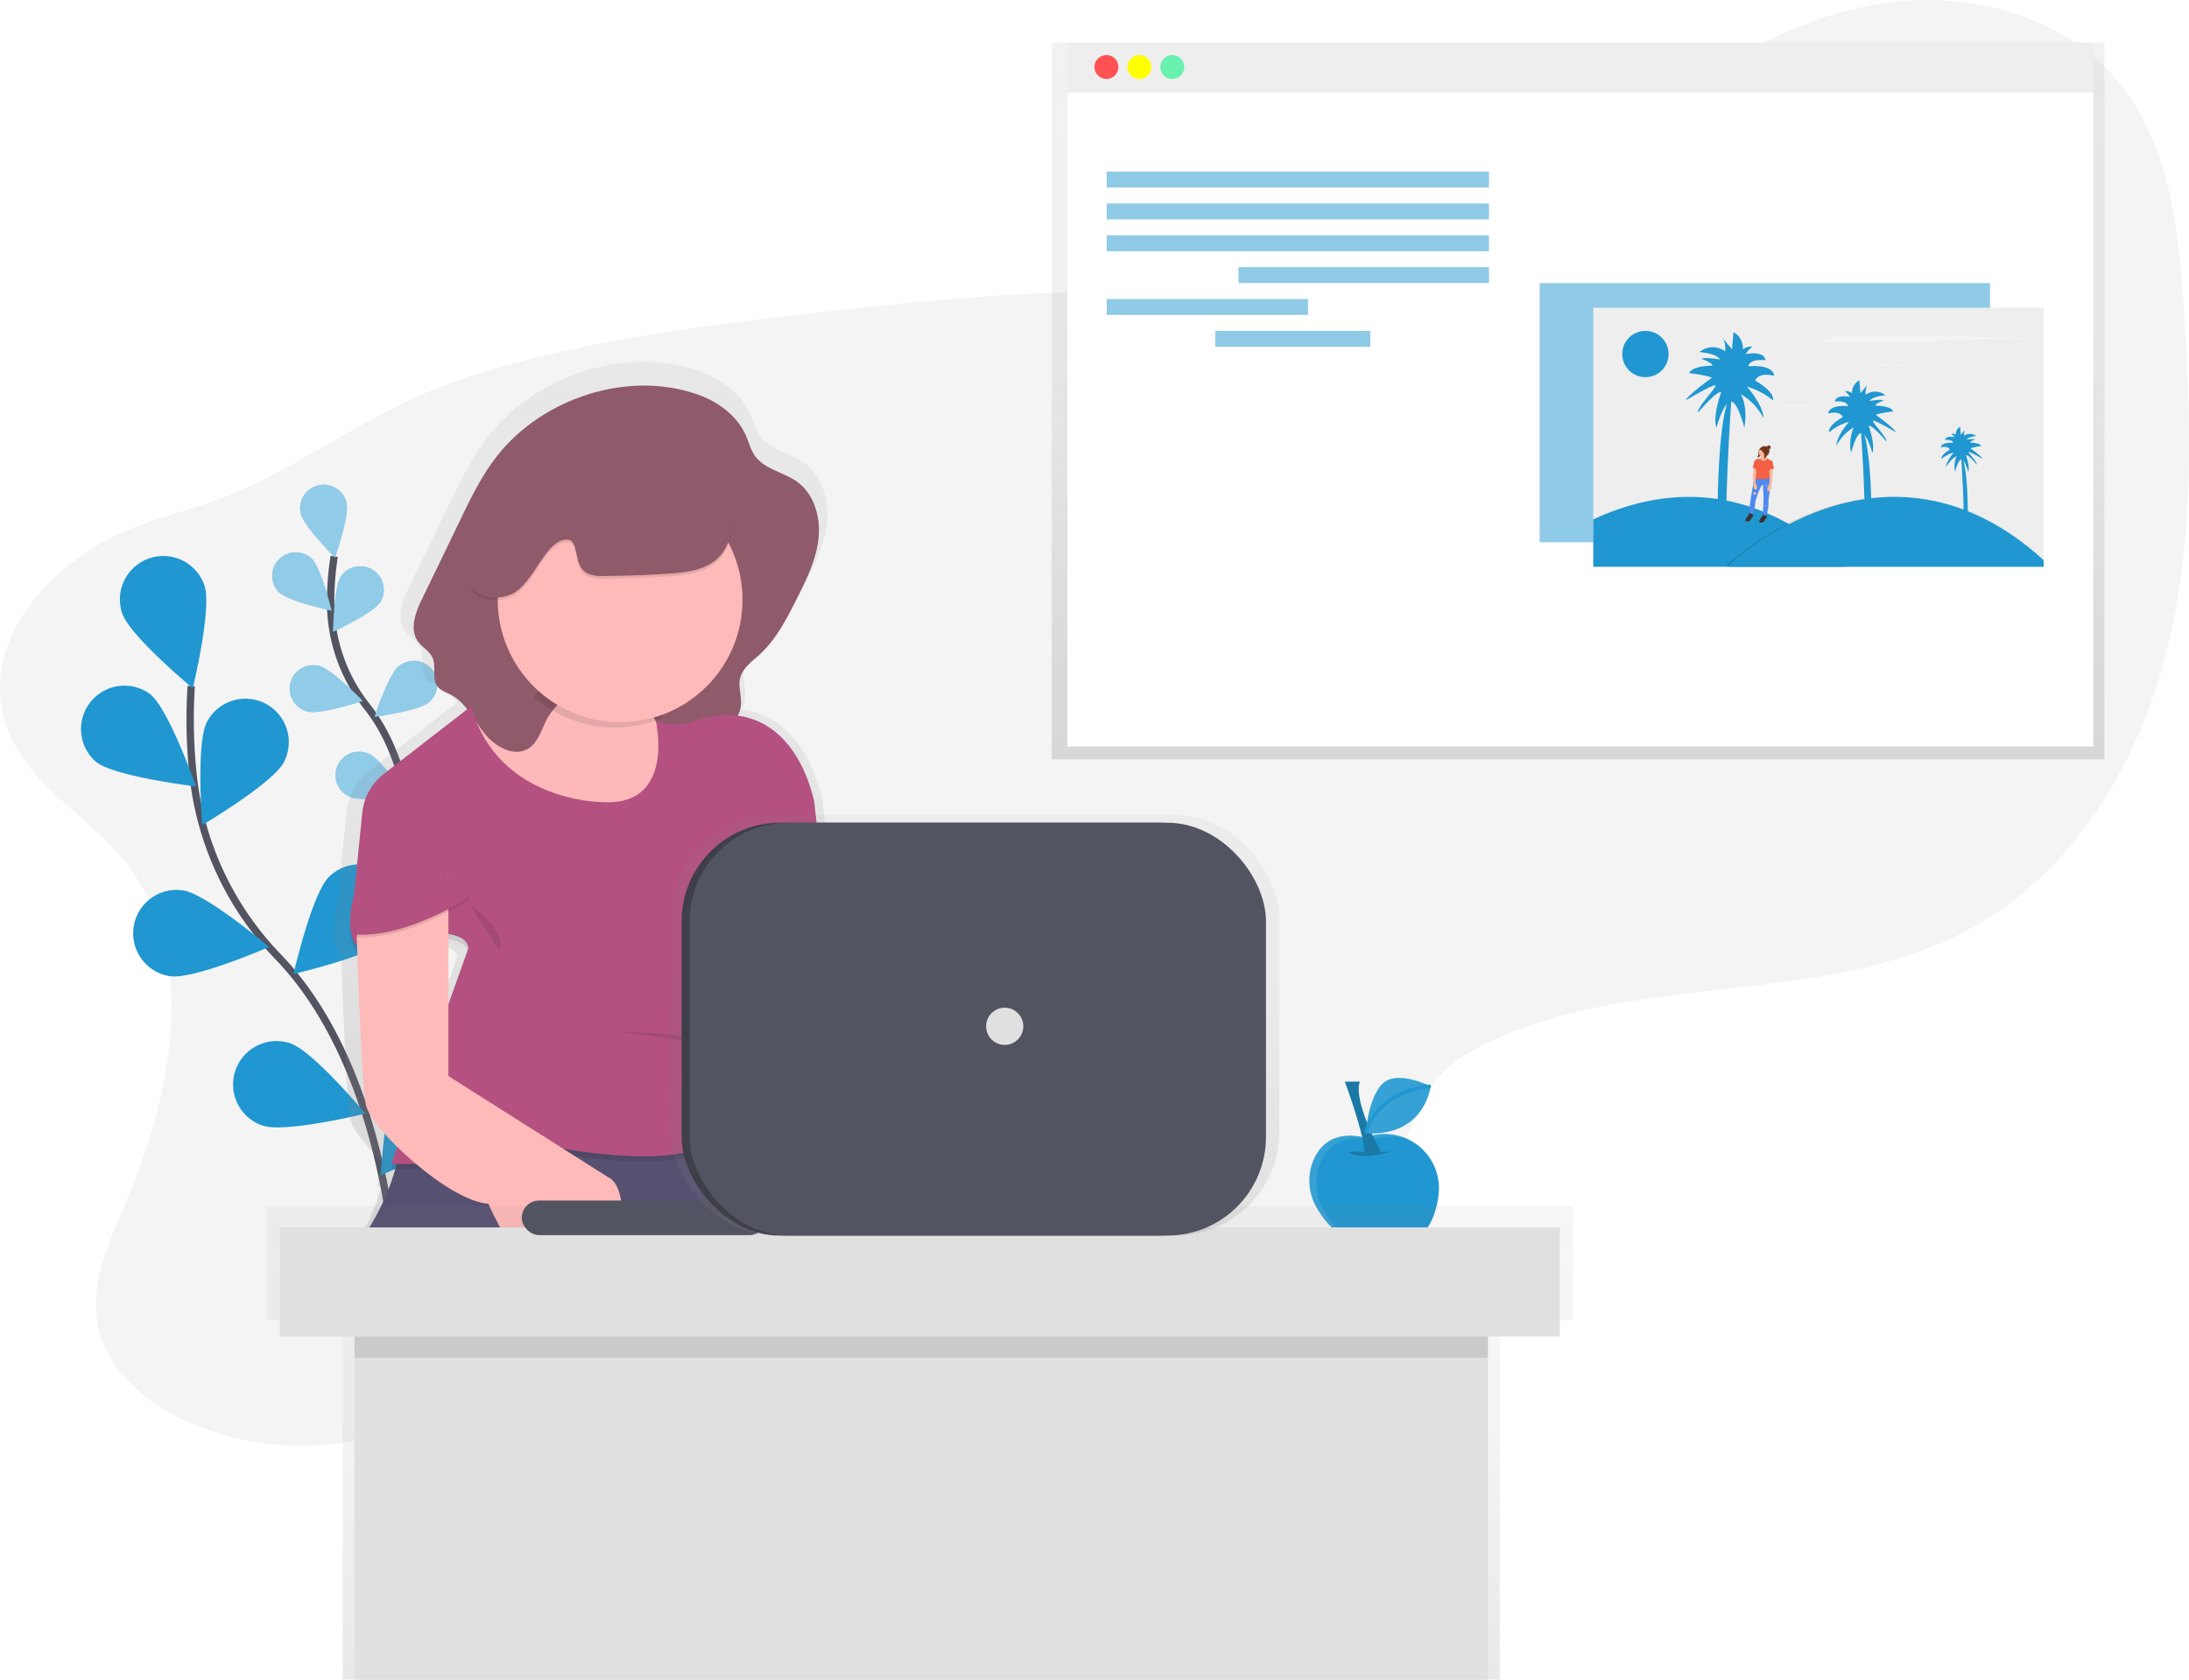 <svg xmlns="http://www.w3.org/2000/svg" xmlns:xlink="http://www.w3.org/1999/xlink" width="596" height="457.41" viewBox="0 0 596 457.41"><defs><linearGradient id="a" x1="0.5" y1="1" x2="0.5" gradientUnits="objectBoundingBox"><stop offset="0" stop-color="gray" stop-opacity="0.251"/><stop offset="0.54" stop-color="gray" stop-opacity="0.122"/><stop offset="1" stop-color="gray" stop-opacity="0.102"/></linearGradient><linearGradient id="b" x1="0.503" y1="1" x2="0.503" y2="-0.002" xlink:href="#a"/><linearGradient id="c" x1="0.927" y1="1" x2="0.927" y2="0" xlink:href="#a"/></defs><g transform="translate(-1117 -2842.422)"><path d="M109.311,282.108c20.236,25.73,12.374,63.313-.482,93.42-4.308,10.081-9.173,20.741-7.379,31.549,2.219,13.214,14.015,22.881,26.4,28a78.577,78.577,0,0,0,70.34-5.8c17.926-11.154,30.765-29.289,49-39.932,30.515-17.812,69.352-11.086,102.485,1.186,23.443,8.679,49.071,19.969,72.361,10.9,16.387-6.386,27.717-21.922,33.893-38.394,2.98-7.947,5.143-16.558,10.836-22.864,3.406-3.746,7.8-6.408,12.323-8.651,41.306-20.48,93.471-9.513,133.59-32.224,27.093-15.326,44.439-44.275,52.119-74.45s6.812-61.814,4.836-92.886c-1.385-22.086-3.871-45.66-17.982-62.705-14.929-18.028-40.545-24.737-63.7-21.309S543.8,63.6,525.34,77.979c-23.074,17.982-44.479,40.369-72.809,47.68-19.3,4.961-39.592,2.271-59.493,1.306-33.268-1.572-66.548,1.924-99.635,5.744-31.673,3.661-63.574,7.691-93.749,17.994-21.348,7.266-38.457,20.5-58.619,29.726-13.14,6.028-27.473,7.691-39.921,15.371-15.326,9.457-29.38,25.906-25.452,45.155C79.4,259.273,98.571,268.451,109.311,282.108Z" transform="translate(1042.005 2795.334)" fill="#f4f4f4"/><path d="M222.154,536.906s-1.873-55.491-31.895-86.847a84.114,84.114,0,0,1-23.068-47.953,141.485,141.485,0,0,1-.7-25.867" transform="translate(1002.573 2653.017)" fill="none" stroke="#535461" stroke-miterlimit="10" stroke-width="2"/><path d="M133.12,329.415c2.055,6.2,19.231,20.434,19.231,20.434s5.262-21.689,3.207-27.882a11.82,11.82,0,1,0-22.438,7.442Z" transform="translate(1017.135 2679.986)" fill="#2097d0"/><path d="M117.908,396.757c5.109,4.087,27.246,6.709,27.246,6.709s-7.379-21.065-12.488-25.146a11.818,11.818,0,0,0-14.758,18.436Z" transform="translate(1025.206 2653.11)" fill="#2097d0"/><path d="M148.962,497.506c6.46.954,26.911-7.947,26.911-7.947s-16.995-14.463-23.454-15.417a11.82,11.82,0,0,0-3.457,23.386Z" transform="translate(1014.388 2610.742)" fill="#2097d0"/><path d="M194.956,569.579c6.2,2.032,27.87-3.3,27.87-3.3s-14.31-17.125-20.514-19.157a11.821,11.821,0,1,0-7.379,22.461Z" transform="translate(993.664 2579.39)" fill="#2097d0"/><path d="M193.85,399.561c-3.014,5.79-22.234,17.131-22.234,17.131s-1.748-22.245,1.266-28.041a11.818,11.818,0,0,1,20.968,10.91Z" transform="translate(1000.447 2650.403)" fill="#2097d0"/><path d="M242.118,481.92c-4.609,4.626-26.338,9.689-26.338,9.689s4.989-21.751,9.593-26.377a11.818,11.818,0,0,1,16.745,16.682Z" transform="translate(981.133 2616.042)" fill="#2097d0"/><path d="M281.953,571.841c-3.758,5.336-24.323,14-24.323,14s1.237-22.279,5-27.621a11.818,11.818,0,1,1,19.3,13.623Z" transform="translate(963.038 2576.634)" fill="#2097d0"/><path d="M718.1,592.128s-9.014-3.054-13.35,4.887a14.486,14.486,0,0,0,.193,13.947c2.838,5.148,8.719,11.835,19.867,11.239,9.434-.505,12.544-7.7,13.407-14.4a14.792,14.792,0,0,0-19.646-15.837Z" transform="translate(770.447 2560.116)" fill="#2097d0"/><path d="M706.858,611.487a14.485,14.485,0,0,1-.193-13.947c4.337-7.947,13.35-4.887,13.35-4.887l.46-.165a14.662,14.662,0,0,1,10.592.238,14.667,14.667,0,0,0-12.488-1.192l-.46.165s-9.014-3.054-13.35,4.887a14.486,14.486,0,0,0,.193,13.947,21.551,21.551,0,0,0,10.217,9.65A22.336,22.336,0,0,1,706.858,611.487Z" transform="translate(770.439 2560.306)" fill="#fff" opacity="0.1"/><path d="M721.36,599.64s3.343,2.628,11.455,0" transform="translate(762.533 2556.424)" opacity="0.2"/><path d="M720.1,566s5.727,15.513,5.251,19.572l4.541-.477s-7.64-13.623-5.727-19.1Z" transform="translate(763.078 2570.969)" fill="#2097d0"/><path d="M720.1,566s5.727,15.513,5.251,19.572l4.541-.477s-7.64-13.623-5.727-19.1Z" transform="translate(763.078 2570.969)" opacity="0.2"/><path d="M747.8,566.522s-9.014-4.609-13.055-.8-4.655,13.544-4.655,13.544S744.8,581.286,747.8,566.522Z" transform="translate(758.758 2571.741)" fill="#2097d0"/><path d="M747.8,566.522s-9.014-4.609-13.055-.8-4.655,13.544-4.655,13.544S744.8,581.286,747.8,566.522Z" transform="translate(758.758 2571.741)" fill="#fff" opacity="0.1"/><path d="M730.1,581.023s2.367-11.3,17.7-12.743" transform="translate(758.754 2569.983)" fill="none" stroke="#2097d0" stroke-miterlimit="10" stroke-width="1"/><path d="M256.319,403.452s1.839-30-12.732-48.441a45.546,45.546,0,0,1-9.973-27.03A76.626,76.626,0,0,1,234.568,314" transform="translate(973.432 2679.928)" fill="none" stroke="#535461" stroke-miterlimit="10" stroke-width="2"/><path d="M219.129,287.468c.789,3.446,9.315,12.005,9.315,12.005s3.973-11.421,3.162-14.86a6.4,6.4,0,1,0-12.488,2.838Z" transform="translate(979.76 2694.79)" fill="#2097d0"/><path d="M207.322,322.855c2.537,2.464,14.344,5.018,14.344,5.018s-2.889-11.733-5.426-14.191a6.4,6.4,0,0,0-8.917,9.178Z" transform="translate(985.629 2680.848)" fill="#2097d0"/><path d="M219.042,378.882c3.406.846,14.911-2.912,14.911-2.912s-8.418-8.668-11.846-9.513a6.4,6.4,0,1,0-3.065,12.425Z" transform="translate(981.828 2657.328)" fill="#2097d0"/><path d="M240.14,420.107c3.241,1.413,15.19-.352,15.19-.352s-6.811-9.967-10.07-11.352a6.4,6.4,0,1,0-5.109,11.728Z" transform="translate(972.258 2639.341)" fill="#2097d0"/><path d="M247.612,328.425c-1.919,2.969-12.862,8.089-12.862,8.089s.2-12.079,2.123-15.048a6.4,6.4,0,0,1,10.739,6.959Z" transform="translate(972.931 2677.962)" fill="#2097d0"/><path d="M269.366,375.512c-2.719,2.27-14.7,3.871-14.7,3.871s3.8-11.466,6.528-13.725a6.4,6.4,0,1,1,8.168,9.854Z" transform="translate(964.318 2658.229)" fill="#2097d0"/><path d="M286.1,426.025c-2.3,2.685-13.827,6.3-13.827,6.3s1.811-11.92,4.115-14.628a6.4,6.4,0,0,1,9.718,8.333Z" transform="translate(956.708 2636.057)" fill="#2097d0"/><path d="M219.129,287.468c.789,3.446,9.315,12.005,9.315,12.005s3.973-11.421,3.162-14.86a6.4,6.4,0,1,0-12.488,2.838Z" transform="translate(979.76 2694.79)" fill="#fff" opacity="0.5"/><path d="M207.322,322.855c2.537,2.464,14.344,5.018,14.344,5.018s-2.889-11.733-5.426-14.191a6.4,6.4,0,0,0-8.917,9.178Z" transform="translate(985.629 2680.848)" fill="#fff" opacity="0.5"/><path d="M219.042,378.882c3.406.846,14.911-2.912,14.911-2.912s-8.418-8.668-11.846-9.513a6.4,6.4,0,1,0-3.065,12.425Z" transform="translate(981.828 2657.328)" fill="#fff" opacity="0.5"/><path d="M240.14,420.107c3.241,1.413,15.19-.352,15.19-.352s-6.811-9.967-10.07-11.352a6.4,6.4,0,1,0-5.109,11.728Z" transform="translate(972.258 2639.341)" fill="#fff" opacity="0.5"/><path d="M247.612,328.425c-1.919,2.969-12.862,8.089-12.862,8.089s.2-12.079,2.123-15.048a6.4,6.4,0,0,1,10.739,6.959Z" transform="translate(972.931 2677.962)" fill="#fff" opacity="0.5"/><path d="M269.366,375.512c-2.719,2.27-14.7,3.871-14.7,3.871s3.8-11.466,6.528-13.725a6.4,6.4,0,1,1,8.168,9.854Z" transform="translate(964.318 2658.229)" fill="#fff" opacity="0.5"/><path d="M286.1,426.025c-2.3,2.685-13.827,6.3-13.827,6.3s1.811-11.92,4.115-14.628a6.4,6.4,0,0,1,9.718,8.333Z" transform="translate(956.708 2636.057)" fill="#fff" opacity="0.5"/><path d="M504.5,20.39V215.63H791.1V20.39Z" transform="translate(898.87 2833.601)" fill="url(#a)"/><rect width="279.317" height="182.849" transform="translate(1407.621 2862.846)" fill="#fff"/><rect width="279.317" height="13.453" transform="translate(1407.621 2854.15)" fill="#eee"/><circle cx="3.264" cy="3.264" r="3.264" transform="translate(1414.983 2857.408)" fill="#ff5252"/><circle cx="3.264" cy="3.264" r="3.264" transform="translate(1423.958 2857.408)" fill="#ff0"/><circle cx="3.264" cy="3.264" r="3.264" transform="translate(1432.926 2857.408)" fill="#69f0ae"/><rect width="104.085" height="4.337" transform="translate(1418.327 2889.15)" fill="#2097d0" opacity="0.5"/><rect width="104.085" height="4.337" transform="translate(1418.327 2897.823)" fill="#2097d0" opacity="0.5"/><rect width="104.085" height="4.337" transform="translate(1418.327 2906.497)" fill="#2097d0" opacity="0.5"/><rect width="68.206" height="4.337" transform="translate(1454.201 2915.17)" fill="#2097d0" opacity="0.5"/><rect width="54.804" height="4.337" transform="translate(1418.327 2923.849)" fill="#2097d0" opacity="0.5"/><rect width="42.186" height="4.337" transform="translate(1447.894 2932.522)" fill="#2097d0" opacity="0.5"/><rect width="122.618" height="70.573" transform="translate(1536.211 2919.512)" fill="#2097d0" opacity="0.5"/><rect width="122.618" height="70.573" transform="translate(1550.799 2926.21)" fill="#eee"/><path d="M907.833,304.5h-68.6V291.595C855.992,283.762,881.779,279.362,907.833,304.5Z" transform="translate(711.569 2692.263)" fill="#2097d0"/><g transform="translate(1587.07 2977.732)" opacity="0.1"><path d="M988.688,302.673V304.5H903.13v-.392S945.231,263.138,988.688,302.673Z" transform="translate(-903.13 -285.467)"/></g><path d="M990.078,302.673V304.5H904.52v-.392S946.621,263.138,990.078,302.673Z" transform="translate(683.339 2692.265)" fill="#2097d0"/><circle cx="6.306" cy="6.306" r="6.306" transform="translate(1558.689 2932.522)" fill="#2097d0"/><path d="M953.9,208.367c-.721,0-1.527,0-2.072.045a2.52,2.52,0,0,0-.721.148l-3.712,1.334c3,.074,6.125.051,9.19,0l17.222-.131c1.754,0,3.6-.028,5.069-.136.982-.068,1.7-.176,2.605-.255,3.258-.289,8.015-.233,12.261-.221s9.372-.1,10.864-.522h-9.11c-.982,0-2.015,0-2.883-.051-1.016-.057-1.635-.17-2.526-.25-1.476-.125-3.508-.142-5.4-.148C974.3,208.174,964.044,208.424,953.9,208.367Z" transform="translate(664.803 2725.682)" fill="#f4f4f4"/><path d="M975.788,221.973h-.448a.568.568,0,0,0-.153.034l-.806.289h1.992l3.729-.028c.38,0,.778,0,1.1-.028l.568-.057c.7-.062,1.737-.051,2.656-.045a14.474,14.474,0,0,0,2.356-.113h-2.6c-.187,0-.352-.04-.568-.051-.318,0-.761-.028-1.169-.034C980.2,221.927,977.984,221.973,975.788,221.973Z" transform="translate(653.133 2719.734)" fill="#f4f4f4"/><path d="M929.248,241.414H928.8a.566.566,0,0,0-.153.034l-.806.289h1.992l3.729-.028c.38,0,.778,0,1.1-.028l.568-.057c.7-.062,1.737-.051,2.656-.045a14.47,14.47,0,0,0,2.356-.114h-2.6c-.187,0-.352-.04-.568-.051-.318,0-.761-.028-1.169-.034C933.669,241.374,931.445,241.425,929.248,241.414Z" transform="translate(673.256 2711.327)" fill="#f4f4f4"/><path d="M901.867,280.55h-2.94s-.925-32.423,2.963-42.43h.744S900.017,274.811,901.867,280.55Z" transform="translate(685.799 2712.736)" fill="#2097d0"/><path d="M893.257,222.785s-2.407,6.67-1.294,9.65c0,0,1.669-6.113,3.616-7.039s3.973,7.039,3.973,7.039,1.135-5-.925-9.082a16.109,16.109,0,0,1,6.113,6.482s.369-2.781-4.445-8.514a19.167,19.167,0,0,1,7.039,3.707s.925-2.038-4.819-5.375c0,0,.744-2.407,5.188-1.294,0,0,0-3.15-7.038-2.594,0,0,0-2.038,4.632-1.669,0,0,0-2.594-5.375-1.669a8.652,8.652,0,0,1,1.851-2.038,3.723,3.723,0,0,0-2.594.744s.187-3.338-2.594-4.632l-.369,4.632s-3.116-3.673-2.407-2.963a8.129,8.129,0,0,1,.568,3.519,5.771,5.771,0,0,0-7.039.187s4.819.369,5.557,2.038c0,0-4.076-.744-5-.187,0,0,3.15,1.135,2.963,1.85,0,0-5.557,0-6.3,2.038,0,0,5.744.744,6.113,1.294,0,0-6.67,4.819-7.039,6.113,0,0,6.857-4.076,7.947-4.076s-5,5.932-4.632,7.413C886.962,228.354,891.963,222.411,893.257,222.785Z" transform="translate(692.371 2726.408)" fill="#2097d0"/><path d="M968.178,286.047h2.271s.71-24.771-2.271-32.417h-.568S969.591,281.654,968.178,286.047Z" transform="translate(656.061 2706.03)" fill="#2097d0"/><path d="M962.94,241.92s1.839,5.109.993,7.379c0,0-1.271-4.672-2.759-5.381s-3.042,5.381-3.042,5.381a11.8,11.8,0,0,1,.71-6.936,12.3,12.3,0,0,0-4.672,4.955s-.284-2.123,3.406-6.511a14.347,14.347,0,0,0-5.381,2.838s-.71-1.555,3.678-4.1c0,0-.568-1.839-3.973-.993,0,0,0-2.407,5.381-1.981,0,0,0-1.555-3.536-1.271,0,0,0-1.981,4.1-1.272a6.244,6.244,0,0,0-1.413-1.555,2.838,2.838,0,0,1,1.981.568A3.829,3.829,0,0,1,960.4,229.5l.284,3.536s2.378-2.8,1.839-2.271a6.207,6.207,0,0,0-.426,2.691,4.416,4.416,0,0,1,5.381.142s-3.678.284-4.246,1.555c0,0,3.116-.568,3.82-.142,0,0-2.407.851-2.271,1.413,0,0,4.246,0,4.813,1.555,0,0-4.388.568-4.672.993,0,0,5.109,3.678,5.381,4.672,0,0-5.239-3.116-6.085-3.116s3.82,4.541,3.536,5.676C967.754,246.165,963.934,241.636,962.94,241.92Z" transform="translate(662.853 2716.463)" fill="#2097d0"/><path d="M1016.082,286.917h1.4s.437-15.326-1.4-20.077h-.352S1016.956,284.2,1016.082,286.917Z" transform="translate(635.255 2700.318)" fill="#2097d0"/><path d="M1012.79,259.565s1.135,3.156.613,4.541c0,0-.789-2.895-1.7-3.332s-1.885,3.332-1.885,3.332a7.322,7.322,0,0,1,.437-4.3,7.623,7.623,0,0,0-2.895,3.071s-.176-1.317,2.106-4.03a8.9,8.9,0,0,0-3.332,1.754s-.437-.965,2.271-2.543c0,0-.352-1.135-2.452-.613,0,0,0-1.493,3.332-1.226,0,0,0-.965-2.191-.789,0,0,0-1.226,2.543-.789a3.861,3.861,0,0,0-.874-.965,1.765,1.765,0,0,1,1.226.352,2.373,2.373,0,0,1,1.226-2.191l.176,2.191s1.476-1.737,1.135-1.4a3.842,3.842,0,0,0-.261,1.663,2.73,2.73,0,0,1,3.332.085s-2.271.176-2.628.965a6.558,6.558,0,0,1,2.367-.085s-1.493.528-1.4.874c0,0,2.628,0,2.98.965a13.324,13.324,0,0,0-2.895.613s3.156,2.27,3.332,2.895a24.714,24.714,0,0,0-3.769-1.93c-.528,0,2.367,2.8,2.191,3.508C1015.8,262.193,1013.431,259.389,1012.79,259.565Z" transform="translate(639.483 2706.804)" fill="#2097d0"/><path d="M919.924,266.7h0l-.3-1.578a.857.857,0,0,0-.267-.619l-1.368-.67h0a1.546,1.546,0,0,1-.244-.409v-.034a.824.824,0,0,0,.159-.324.578.578,0,0,0,0-.091h0a.505.505,0,0,0,.568-.409v-.034a.505.505,0,0,1-.46.38,1.4,1.4,0,0,0,.619-1.135v-.057a.505.505,0,0,0,.233-.341v-.034a.5.5,0,0,1-.244.318,1.39,1.39,0,0,0-.085-.38h.034a.505.505,0,0,0,.505-.505v-.034a.505.505,0,0,1-.505.471h-.062a.829.829,0,0,0,.568-.675V260.5a.5.5,0,0,1-.1.272.508.508,0,0,0-1-.148l-.091-.051a.505.505,0,0,1,.46-.369h-.034a.505.505,0,0,0-.488.341,1.4,1.4,0,0,0-1.76.505c-.108.079-.244.193-.238.289a.962.962,0,0,0-.119.148,1.937,1.937,0,0,0-.159,1.05,1.135,1.135,0,0,1-.363.965.482.482,0,0,0,.375,0,1.424,1.424,0,0,0,.329-.193.732.732,0,0,0,.233-.221h0a1.136,1.136,0,0,0,.21.108c.028.238.034.511-.068.6h0v-.045a1.283,1.283,0,0,1-.891.255,1.135,1.135,0,0,0-.919.568l-.426,1.822h0v.028h0v.028h0a.136.136,0,0,0,.1.1l.13.034a2.779,2.779,0,0,1-.006.874,7.777,7.777,0,0,0-.153,1.34c.034.227.091,1.4.114,1.953q-.071.281-.114.568l-.636,3.809s-.471,3.048-.448,3.973l-.085.534s-1.289,1.618-.908,1.845.959.329,1.516-.534a1.392,1.392,0,0,1,.352-.534.522.522,0,0,0,.176-.443l-.04-.375h.108a13.159,13.159,0,0,0,.568-3.542s1.175-4.189,2.072-4.848h0l.085-.04.193,4.053-.193,4.473-.04.267s-1.289,1.618-.908,1.845.959.329,1.516-.534a1.39,1.39,0,0,1,.352-.534.522.522,0,0,0,.176-.443l-.057-.568a11.589,11.589,0,0,0,.568-4.178l.392-2.674a2.82,2.82,0,0,0,.34-1.572,14.5,14.5,0,0,0,.38-3.2l.079-1.26h.238l.028-.034h0v-.028h0Zm-1.1,2.56A2.662,2.662,0,0,0,918.7,269h-.034v-.1a1.054,1.054,0,0,0,.046-.131.494.494,0,0,0,.074-.272,2.578,2.578,0,0,1,.057.761Zm-.119-1.079-.08-.846v-.068l.108,1.073Zm-3.741.114a.3.3,0,0,0-.068.227h0a.958.958,0,0,0,.034.255l-.125.528v-1.01a2.229,2.229,0,0,0,.21-.341.567.567,0,0,1-.023.341Z" transform="translate(680.128 2703.191)" fill="url(#b)"/><path d="M918.325,262.734a1.862,1.862,0,0,0-.153,1.01,1.073,1.073,0,0,1-.352.931.466.466,0,0,0,.358,0,1.375,1.375,0,0,0,.318-.187.7.7,0,0,0,.221-.216.839.839,0,0,0,.051-.431,4.532,4.532,0,0,1,.068-.766c0-.159.176-.568,0-.67S918.4,262.609,918.325,262.734Z" transform="translate(677.589 2702.245)" fill="#72351c"/><path d="M913.311,292.437l-.119.778s-1.243,1.561-.874,1.777.925.318,1.459-.511a1.339,1.339,0,0,1,.341-.511h0a.505.505,0,0,0,.17-.426l-.119-1.2Z" transform="translate(679.997 2689.293)" fill="#333"/><path d="M919.9,292.986l-.119.778s-1.243,1.561-.874,1.777.925.318,1.459-.511a1.339,1.339,0,0,1,.341-.511h0a.505.505,0,0,0,.17-.426l-.119-1.2Z" transform="translate(677.148 2689.055)" fill="#333"/><path d="M915.9,276.191a2.941,2.941,0,0,0-.8,1.89l-.613,3.667a32.382,32.382,0,0,0-.42,3.973l1.033.352a12.676,12.676,0,0,0,.568-3.406s1.243-4.422,2.112-4.734l.182,3.905-.193,4.4.885.176a12.017,12.017,0,0,0,.613-4.28l.46-3.15a4.665,4.665,0,0,0-.2-3.139Z" transform="translate(679.21 2696.423)" fill="#4d8af0"/><g transform="translate(1594.245 2972.261)" opacity="0.1"><path d="M918.415,279.568V279.5c-.869.312-2.112,4.734-2.112,4.734a12.415,12.415,0,0,1-.534,3.372l.114.04a12.676,12.676,0,0,0,.568-3.406S917.552,280.2,918.415,279.568Z" transform="translate(-915.77 -277.417)"/><path d="M922.962,275.83h-.119a4.672,4.672,0,0,1,.2,3.128l-.46,3.15a11.89,11.89,0,0,1-.6,4.257h.113a12.019,12.019,0,0,0,.613-4.28l.46-3.15A4.665,4.665,0,0,0,922.962,275.83Z" transform="translate(-918.455 -275.83)"/></g><path d="M915.9,271.256a.13.13,0,0,0,.1.131,2.045,2.045,0,0,1,.783.375c.437.341-.46-.681-.46-.681l-.3.068Z" transform="translate(678.419 2698.485)" fill="#f55f44"/><path d="M915.9,271.256a.13.13,0,0,0,.1.131,2.045,2.045,0,0,1,.783.375c.437.341-.46-.681-.46-.681l-.3.068Z" transform="translate(678.419 2698.485)" opacity="0.1"/><path d="M923.42,272.474a2.741,2.741,0,0,1,1.232-.488.114.114,0,0,0,.113-.114h0a.982.982,0,0,0-1.345.6Z" transform="translate(675.167 2698.181)" fill="#f55f44"/><path d="M924.765,271.843a.982.982,0,0,0-1.345.6,2.322,2.322,0,0,1,1.288-.488" transform="translate(675.167 2698.194)" opacity="0.1"/><circle cx="1.345" cy="1.345" r="1.345" transform="translate(1596.044 2963.94)" fill="#72351c"/><path d="M919.376,264.655s.193.789,0,.954-.568.46-.284.693,1.317.624,1.658.437.732-.136.641-.528-.84-.312-.857-2.27Z" transform="translate(677.083 2701.573)" fill="#fdb797"/><path d="M916.147,271a4.922,4.922,0,0,1-.079,1.277,7.487,7.487,0,0,0-.148,1.288c.04.284.125,2.163.125,2.163s-.148,1.646.653,1.493-.125-1.873-.125-1.873l.04-2.27a2.094,2.094,0,0,0,.409-1C917.055,271.568,916.147,271,916.147,271Z" transform="translate(678.41 2698.52)" opacity="0.1"/><path d="M916.117,271a4.912,4.912,0,0,1-.079,1.277,7.5,7.5,0,0,0-.148,1.288c.04.284.125,2.163.125,2.163s-.148,1.646.653,1.493-.125-1.873-.125-1.873l.04-2.27a2.094,2.094,0,0,0,.409-1C917.031,271.568,916.117,271,916.117,271Z" transform="translate(678.423 2698.52)" fill="#fdb797"/><path d="M924.161,271.19l-.108,1.754a13.985,13.985,0,0,1-.369,3.082s.08,1.7-.721,1.7.136-1.89.136-1.89a7.742,7.742,0,0,0,.21-2.532l-.21-2.106Z" transform="translate(675.504 2698.438)" opacity="0.1"/><path d="M924.181,271.19l-.108,1.754a13.981,13.981,0,0,1-.369,3.082s.079,1.7-.721,1.7.136-1.89.136-1.89a7.739,7.739,0,0,0,.21-2.532l-.21-2.106Z" transform="translate(675.496 2698.438)" fill="#fdb797"/><path d="M918.627,267.671s.647.3,1-.568l1.323.647a.823.823,0,0,1,.255.6l.284,1.521a.971.971,0,0,0-1.266.568l.079.857h0a.919.919,0,0,1-.04.641.142.142,0,0,0,0,.114.42.42,0,0,1-.38.568,8.013,8.013,0,0,0-1.061.079c-.284.079-1.135-.165-1.425,0s-.885-.125-.885-.125l.164-.692s-.108-.341,0-.46a2.958,2.958,0,0,0-.068-1.482s-.488-.46-.772-.38l.409-1.754a1.067,1.067,0,0,1,.886-.568,1.237,1.237,0,0,0,.857-.244S917.674,267.563,918.627,267.671Z" transform="translate(678.445 2700.254)" opacity="0.1"/><path d="M918.713,267.591c.176.045.653.1.937-.613l1.323.647a.823.823,0,0,1,.255.6l.284,1.521a.971.971,0,0,0-1.266.568l.08.857.051.17a.482.482,0,0,1-.068.431.153.153,0,0,0,0,.159.42.42,0,0,1-.38.568,8.024,8.024,0,0,0-1.061.079c-.284.079-1.135-.165-1.425,0s-.885-.125-.885-.125l.165-.693s-.108-.341,0-.46a2.956,2.956,0,0,0-.068-1.481s-.488-.46-.772-.38l.409-1.754a1.067,1.067,0,0,1,.885-.568,1.237,1.237,0,0,0,.857-.244s-.318.568.522.71Z" transform="translate(678.427 2700.305)" opacity="0.1"/><path d="M918.7,267.637c.176.045.653.1.937-.613l1.323.647a.823.823,0,0,1,.255.6l.284,1.521a.971.971,0,0,0-1.266.568l.079.857h0a.919.919,0,0,1-.04.641.142.142,0,0,0,0,.114.42.42,0,0,1-.38.568,8.007,8.007,0,0,0-1.061.079c-.284.079-1.135-.165-1.425,0s-.885-.125-.885-.125l.164-.693s-.108-.341,0-.46a2.958,2.958,0,0,0-.068-1.482s-.488-.46-.772-.38l.409-1.754a1.067,1.067,0,0,1,.886-.568,1.237,1.237,0,0,0,.857-.244s-.318.568.522.71Z" transform="translate(678.445 2700.288)" fill="#f55f44"/><path d="M920.885,264.05l-1.135.721a3.711,3.711,0,0,1,.068.375,1.136,1.136,0,0,0,.414.08,1.164,1.164,0,0,0,.749-.341A4.5,4.5,0,0,1,920.885,264.05Z" transform="translate(676.754 2701.525)" opacity="0.1"/><circle cx="1.113" cy="1.113" r="1.113" transform="translate(1595.829 2964.457)" fill="#fdb797"/><circle cx="0.488" cy="0.488" r="0.488" transform="translate(1598.099 2963.736)" fill="#72351c"/><path d="M923.208,262.234a.488.488,0,0,1-.488-.454v.034a.488.488,0,0,0,.976,0v-.034A.488.488,0,0,1,923.208,262.234Z" transform="translate(675.47 2702.506)" fill="#72351c"/><path d="M922.781,263.034a.488.488,0,0,1-.4-.534v.034a.49.49,0,1,0,.965.176v-.034A.488.488,0,0,1,922.781,263.034Z" transform="translate(675.619 2702.195)" fill="#72351c"/><path d="M922.111,265.094a.488.488,0,0,1-.4-.534v.034a.49.49,0,1,0,.965.176v-.034a.488.488,0,0,1-.568.358Z" transform="translate(675.908 2701.304)" fill="#72351c"/><path d="M923.208,261.784a.488.488,0,0,1-.488-.454v.034a.488.488,0,0,0,.976,0v-.034A.488.488,0,0,1,923.208,261.784Z" transform="translate(675.47 2702.701)" fill="#72351c"/><path d="M922.332,261.292a.488.488,0,0,1,.46-.482h-.034a.488.488,0,0,0,0,.976h.034A.488.488,0,0,1,922.332,261.292Z" transform="translate(675.664 2702.926)" fill="#72351c"/><path d="M923.234,269.79a1.762,1.762,0,0,1,0,.732s-.068.641.04.749" transform="translate(675.257 2699.043)" opacity="0.1"/><path d="M917.414,270a1.761,1.761,0,0,1,0,.732s-.068.641.04.749" transform="translate(677.773 2698.952)" opacity="0.1"/><path d="M917.38,274.648a.489.489,0,0,0,.324,0,.681.681,0,0,1,.392,0" transform="translate(677.779 2696.955)" opacity="0.1"/><path d="M917.67,272.866a2.838,2.838,0,0,0,1.135-.176s1.385.341,1.782.1" transform="translate(677.653 2697.789)" opacity="0.1"/><rect width="0.857" height="0.528" rx="0.264" transform="translate(1594.319 2976.496)" fill="#fdb797"/><path d="M915.9,283.53h.46l.4.062h-.142Z" transform="translate(678.419 2693.102)" fill="#f0e4e4"/><path d="M921.33,279.65h.46l.4.04h-.142Z" transform="translate(676.071 2694.78)" fill="#f0e4e4"/><path d="M921.33,279.82h.46l.4.04h-.142Z" transform="translate(676.071 2694.706)" fill="#f0e4e4"/><path d="M921.33,280h.46l.4.04h-.142Z" transform="translate(676.071 2694.628)" fill="#f0e4e4"/><path d="M921.33,280.15h.46l.4.04h-.142Z" transform="translate(676.071 2694.563)" fill="#f0e4e4"/><path d="M915.9,284.19h.46l.4.045h-.142Z" transform="translate(678.419 2692.817)" fill="#f0e4e4"/><path d="M915.9,284.11h.46l.4.045h-.142Z" transform="translate(678.419 2692.851)" fill="#f0e4e4"/><path d="M915.9,284h.46l.4.045h-.142Z" transform="translate(678.419 2692.899)" fill="#f0e4e4"/><path d="M915.9,283.94h.46l.4.045h-.142Z" transform="translate(678.419 2692.925)" fill="#f0e4e4"/><path d="M915.9,283.42h.46l.4.062h-.142Z" transform="translate(678.419 2693.15)" fill="#f0e4e4"/><path d="M915.9,283.28h.46l.4.062h-.142Z" transform="translate(678.419 2693.21)" fill="#f0e4e4"/><path d="M920.838,262.387a2.7,2.7,0,0,0,.153,1.226,1.465,1.465,0,0,1-.068,1.169.386.386,0,0,0,.346-.085,1.343,1.343,0,0,0,.25-.3.789.789,0,0,0,.153-.306,1.222,1.222,0,0,0-.08-.517,6.689,6.689,0,0,1-.165-.92c0-.187,0-.732-.21-.783S920.878,262.229,920.838,262.387Z" transform="translate(676.29 2702.467)" opacity="0.1"/><path d="M920.888,262.376a2.7,2.7,0,0,0,.153,1.226,1.464,1.464,0,0,1-.062,1.181.386.386,0,0,0,.346-.085,1.345,1.345,0,0,0,.25-.3.787.787,0,0,0,.153-.307,1.217,1.217,0,0,0-.079-.517,6.69,6.69,0,0,1-.165-.92c0-.187,0-.732-.21-.783S920.945,262.217,920.888,262.376Z" transform="translate(676.268 2702.467)" fill="#72351c"/><path d="M919.555,262.5c.091.1.114.244.193.358a.7.7,0,0,0,.568.221.312.312,0,0,1,.159.034c.085.057.091.182.148.267a.312.312,0,0,0,.466,0,.761.761,0,0,0,.136-.465,3.02,3.02,0,0,0,0-.568.9.9,0,0,0-.25-.6,1.044,1.044,0,0,0-.437-.187,1.3,1.3,0,0,0-.676-.051,1.216,1.216,0,0,0-.306.153l-.4.267c-.147.1-.42.307-.153.42C919.2,262.382,919.413,262.342,919.555,262.5Z" transform="translate(677.125 2702.636)" opacity="0.1"/><path d="M919.635,262.458c.091.1.114.244.193.358a.7.7,0,0,0,.568.221.311.311,0,0,1,.159.034c.085.057.091.182.148.267a.312.312,0,0,0,.466,0,.761.761,0,0,0,.176-.488,3.035,3.035,0,0,0,0-.568.9.9,0,0,0-.25-.6,1.044,1.044,0,0,0-.437-.187,1.3,1.3,0,0,0-.676-.051,1.218,1.218,0,0,0-.306.153l-.4.267c-.148.1-.42.306-.153.42A.954.954,0,0,1,919.635,262.458Z" transform="translate(677.073 2702.662)" fill="#72351c"/><path d="M921.38,279.65h.46l.4.04H922.1Z" transform="translate(676.049 2694.78)" fill="#f0e4e4"/><path d="M921.38,279.82h.46l.4.04H922.1Z" transform="translate(676.049 2694.706)" fill="#f0e4e4"/><path d="M921.38,280h.46l.4.04H922.1Z" transform="translate(676.049 2694.628)" fill="#f0e4e4"/><path d="M921.38,280.15h.46l.4.04H922.1Z" transform="translate(676.049 2694.563)" fill="#f0e4e4"/><path d="M921,289.38h.46l.4.04h-.142Z" transform="translate(676.214 2690.573)" fill="#f0e4e4"/><path d="M921,289.54h.46l.4.04h-.142Z" transform="translate(676.214 2690.504)" fill="#f0e4e4"/><path d="M921,289.71h.46l.4.04h-.142Z" transform="translate(676.214 2690.43)" fill="#f0e4e4"/><path d="M921,289.88h.46l.4.04h-.142Z" transform="translate(676.214 2690.357)" fill="#f0e4e4"/><path d="M432.989,722.385H387.84V696.95h45.149Zm-43.242-1.907H431.07V698.857H389.747Z" transform="translate(906.739 2514.35)" fill="#2097d0" opacity="0.2"/><path d="M287.974,478.331c2.838,1.657,5.829,2.333,8.923,1.306a13.841,13.841,0,0,0,2.322-1.027c28.949.613,55.758.329,56.8-2.787,1.7-5.165-9.082-30.606-14.526-42.9a13.782,13.782,0,0,0,3.973-4.149c7.561,8.645,21.627,19.8,29.988,20.355,0,0,12.2,28.989,25.935,24.408s15.258-28.989,8.389-32.037l-45.768-28.989v-48.1a18.016,18.016,0,0,0,1.913-8.912c0-.568.028-1.135,0-1.7l-1.527-13.731s-.08-.454-.29-1.277c-3.406-13.231-10.995-22.137-21.695-23.46a7.816,7.816,0,0,0,.931-3.082c.221-2.566-.846-5.182-.244-7.686.7-2.918,3.406-4.8,5.625-6.812,4.74-4.337,7.725-10.217,10.609-15.956,2.747-5.466,5.534-11.074,6.244-17.148s-1.135-12.817-6.1-16.393c-3.86-2.787-9.292-3.519-12.068-7.379-1.243-1.737-1.76-3.877-2.617-5.83-2.469-5.625-7.794-9.616-13.572-11.7-20.276-7.3-45.149,1.079-58.085,17.914-4.223,5.495-7.271,11.784-10.285,18.022l-10.9,22.529c-1.879,3.877-3.7,8.719-1.186,12.221,1.226,1.7,3.326,2.759,4.178,4.683,1.135,2.554-.284,5.9,1.385,8.145.92,1.243,2.515,1.737,3.883,2.463a15.2,15.2,0,0,1,4.694,4.161l-23.931,18.544a16.115,16.115,0,0,0-6.164,11.131l-2.367,23.591a28.7,28.7,0,0,0-1.067,8.236,14.036,14.036,0,0,0,1.447,7.379l.522-.125c.568,16.546,1.555,40.352,2.532,44.752.568,2.611,4.149,7.215,8.974,11.96l-1.7,4.825h.568l-.568,1.516h1.135c-4.813,17.392-17.909,30.5-17.909,30.5S256.653,477.434,287.974,478.331Zm-28.461-80.364V379.422c2.793.431,4.853,1.4,5.512,3.156Zm8.083-80.7.091.136h-.034Z" transform="translate(976.554 2720.271)" fill="url(#c)"/><path d="M420.31,461.156s1.447,51.438,2.9,57.96,22.467,26.105,33.325,26.832c0,0,11.591,27.53,24.635,23.182s14.492-27.53,7.947-30.43l-43.44-27.53V456.11Z" transform="translate(892.7 2618.483)" fill="#fdb797"/><path d="M341.1,576.09s18.839,40.574,16.665,47.113-123.175,0-123.175,0,22.461-22.461,18.113-47.113Z" transform="translate(973 2566.606)" fill="#565171"/><path d="M352.585,360.9s-2.9,28.256,2.174,34.778-20.287,10.138-22.438,10.138-25.356-7.947-29.7-10.143-7.947-18.113-7.947-18.113,21.734,4.348,28.256-21Z" transform="translate(947.023 2661.526)" fill="#fdb9b9"/><path d="M350.99,234.6c5.489,1.975,10.546,5.767,12.891,11.108.817,1.856,1.306,3.888,2.486,5.54,2.634,3.678,7.794,4.371,11.46,7.022,4.706,3.406,6.448,9.8,5.8,15.57s-3.3,11.1-5.909,16.285c-2.742,5.455-5.574,11.035-10.075,15.156-2.1,1.924-4.677,3.712-5.347,6.482-.568,2.378.443,4.859.227,7.3-.522,6.022-7.72,8.827-13.731,9.5-2.611.29-5.6.307-7.442-1.572a12.947,12.947,0,0,1-2.015-3.485,16.705,16.705,0,0,0-29.795-.307c-1.408,2.713-2.231,6-4.8,7.657-3.928,2.537-9.179-.443-12.068-4.11s-5-8.276-9.122-10.473c-1.3-.693-2.838-1.135-3.684-2.339-1.584-2.134-.238-5.307-1.311-7.737-.812-1.828-2.8-2.838-3.973-4.45-2.384-3.326-.658-7.947,1.135-11.608l10.354-21.4c2.838-5.926,5.761-11.92,9.769-17.12C308.106,235.624,331.73,227.666,350.99,234.6Z" transform="translate(956.213 2715.345)" fill="#8f5a6a"/><path d="M311.393,414.542s-28.256,0-35.5-26.082L252.11,406.891a15.326,15.326,0,0,0-5.852,10.575l-2.27,22.438s-2.537,8.333.363,13.4c0,0,30.084-7.606,30.794,1.084l-20.991,58.687s32.6.727,41.295-5.069c0,0,35.5,7.243,44.2-.727s17.386-7.243,10.143-25.356c0,0,14.491-14.491,7.947-34.778s-.363.363-.363.363,14.128-6.885,13.4-19.924l-1.447-13.055s-.079-.431-.278-1.209c-4.416-17.188-16.285-26.678-32.968-20.627a15.3,15.3,0,0,1-9.86-.255S331.674,416.013,311.393,414.542Z" transform="translate(969.381 2647.733)" opacity="0.1"/><path d="M311.393,411.992s-28.256,0-35.5-26.082L252.11,404.341a15.326,15.326,0,0,0-5.852,10.569l-2.27,22.438s-2.537,8.333.363,13.4c0,0,30.084-7.606,30.794,1.084l-21,58.687s32.6.727,41.295-5.069c0,0,35.5,7.243,44.2-.727s17.386-7.243,10.143-25.356c0,0,14.491-14.492,7.947-34.778s-.363.363-.363.363,14.128-6.885,13.4-19.924l-1.447-13.055s-.079-.431-.278-1.209c-4.416-17.188-16.285-26.678-32.968-20.627a15.3,15.3,0,0,1-9.86-.255S331.674,413.44,311.393,411.992Z" transform="translate(969.381 2648.836)" fill="#b45181"/><path d="M245.45,471.389s1.447,51.438,2.9,57.96,22.461,26.083,33.325,26.809c0,0,11.591,27.53,24.635,23.182s14.491-27.53,7.947-30.43l-43.469-27.53V466.32Z" transform="translate(968.305 2614.068)" fill="#feb9b9"/><path d="M276.425,470.462s-16.648,11.307-31.151,10.365c0,0-1.447-19.418,2.9-20.5S271.356,460.324,276.425,470.462Z" transform="translate(968.481 2616.806)" opacity="0.1"/><path d="M276.425,469.188s-16.648,11.307-31.151,10.359c0,0-1.447-19.418,2.9-20.5S271.356,459.044,276.425,469.188Z" transform="translate(968.481 2617.359)" fill="#b45181"/><path d="M337.207,359.1l29.7,4.348s-.67,6.539-.8,14.049a33.342,33.342,0,0,1-34.96-5.676A32.852,32.852,0,0,0,337.207,359.1Z" transform="translate(931.25 2660.427)" opacity="0.1"/><circle cx="33.325" cy="33.325" r="33.325" transform="translate(1252.518 2972.438)" fill="#feb9b9"/><path d="M332.61,294.527a10.344,10.344,0,0,0,4.456.636q8.844-.057,17.67-.653c4.462-.3,9.218-.823,12.658-3.678,4.632-3.843,5.364-11.046,2.974-16.569s-7.266-9.593-12.414-12.7a37.06,37.06,0,0,0-9.377-4.251c-9.553-2.594-20.117.568-27.706,6.953s-12.425,15.542-14.985,25.106c-.886,3.309-2.021,7.249-5.3,8.253,2.18,3.627,7.5,4.2,11.324,2.384,5.631-2.679,8.514-12.931,13.572-14.543C331.111,283.686,327.83,292.336,332.61,294.527Z" transform="translate(944.464 2704.833)" opacity="0.1"/><path d="M332.623,293.269a10.345,10.345,0,0,0,4.456.636q8.844-.057,17.67-.653c4.461-.3,9.218-.823,12.658-3.678,4.632-3.843,5.364-11.046,2.974-16.569s-7.266-9.593-12.414-12.7a37.059,37.059,0,0,0-9.36-4.223c-9.553-2.594-20.117.568-27.706,6.953s-12.425,15.542-14.985,25.106c-.885,3.309-2.021,7.249-5.3,8.253,2.18,3.627,7.5,4.2,11.324,2.384,5.631-2.679,8.514-12.93,13.572-14.543C331.124,282.433,327.843,291.078,332.623,293.269Z" transform="translate(944.451 2705.364)" fill="#8f5a6a"/><path d="M406.415,546.608a128.344,128.344,0,0,0-33.325-4.348" transform="translate(913.116 2581.234)" opacity="0.1"/><path d="M300.33,481s10.87,7.947,7.947,12.317" transform="translate(944.576 2607.721)" opacity="0.1"/><g transform="translate(1189.591 3170.868)" opacity="0.7"><path d="M483.61,578.64H127.88v31.1h20.707V707.6H463.641V609.74H483.61Z" transform="translate(-127.88 -578.64)" fill="url(#a)"/></g><rect width="308.635" height="110.851" transform="translate(1213.499 3188.98)" fill="#e0e0e0"/><rect width="308.635" height="17.386" transform="translate(1213.499 3194.776)" opacity="0.1"/><rect width="348.487" height="29.704" transform="translate(1193.212 3176.663)" fill="#e0e0e0"/><rect width="66.656" height="9.417" rx="4.708" transform="translate(1259.057 3169.352)" fill="#535461"/><g transform="translate(1299.625 3064.342)" opacity="0.7"><rect width="165.661" height="114.547" rx="28.22" fill="url(#a)"/></g><rect width="156.931" height="112.429" rx="26.84" transform="translate(1302.582 3066.459)" fill="#3e3f49"/><rect width="156.931" height="112.429" rx="26.84" transform="translate(1304.756 3066.459)" fill="#535461"/><circle cx="5.069" cy="5.069" r="5.069" transform="translate(1385.484 3116.83)" fill="#e0e0e0"/></g></svg>